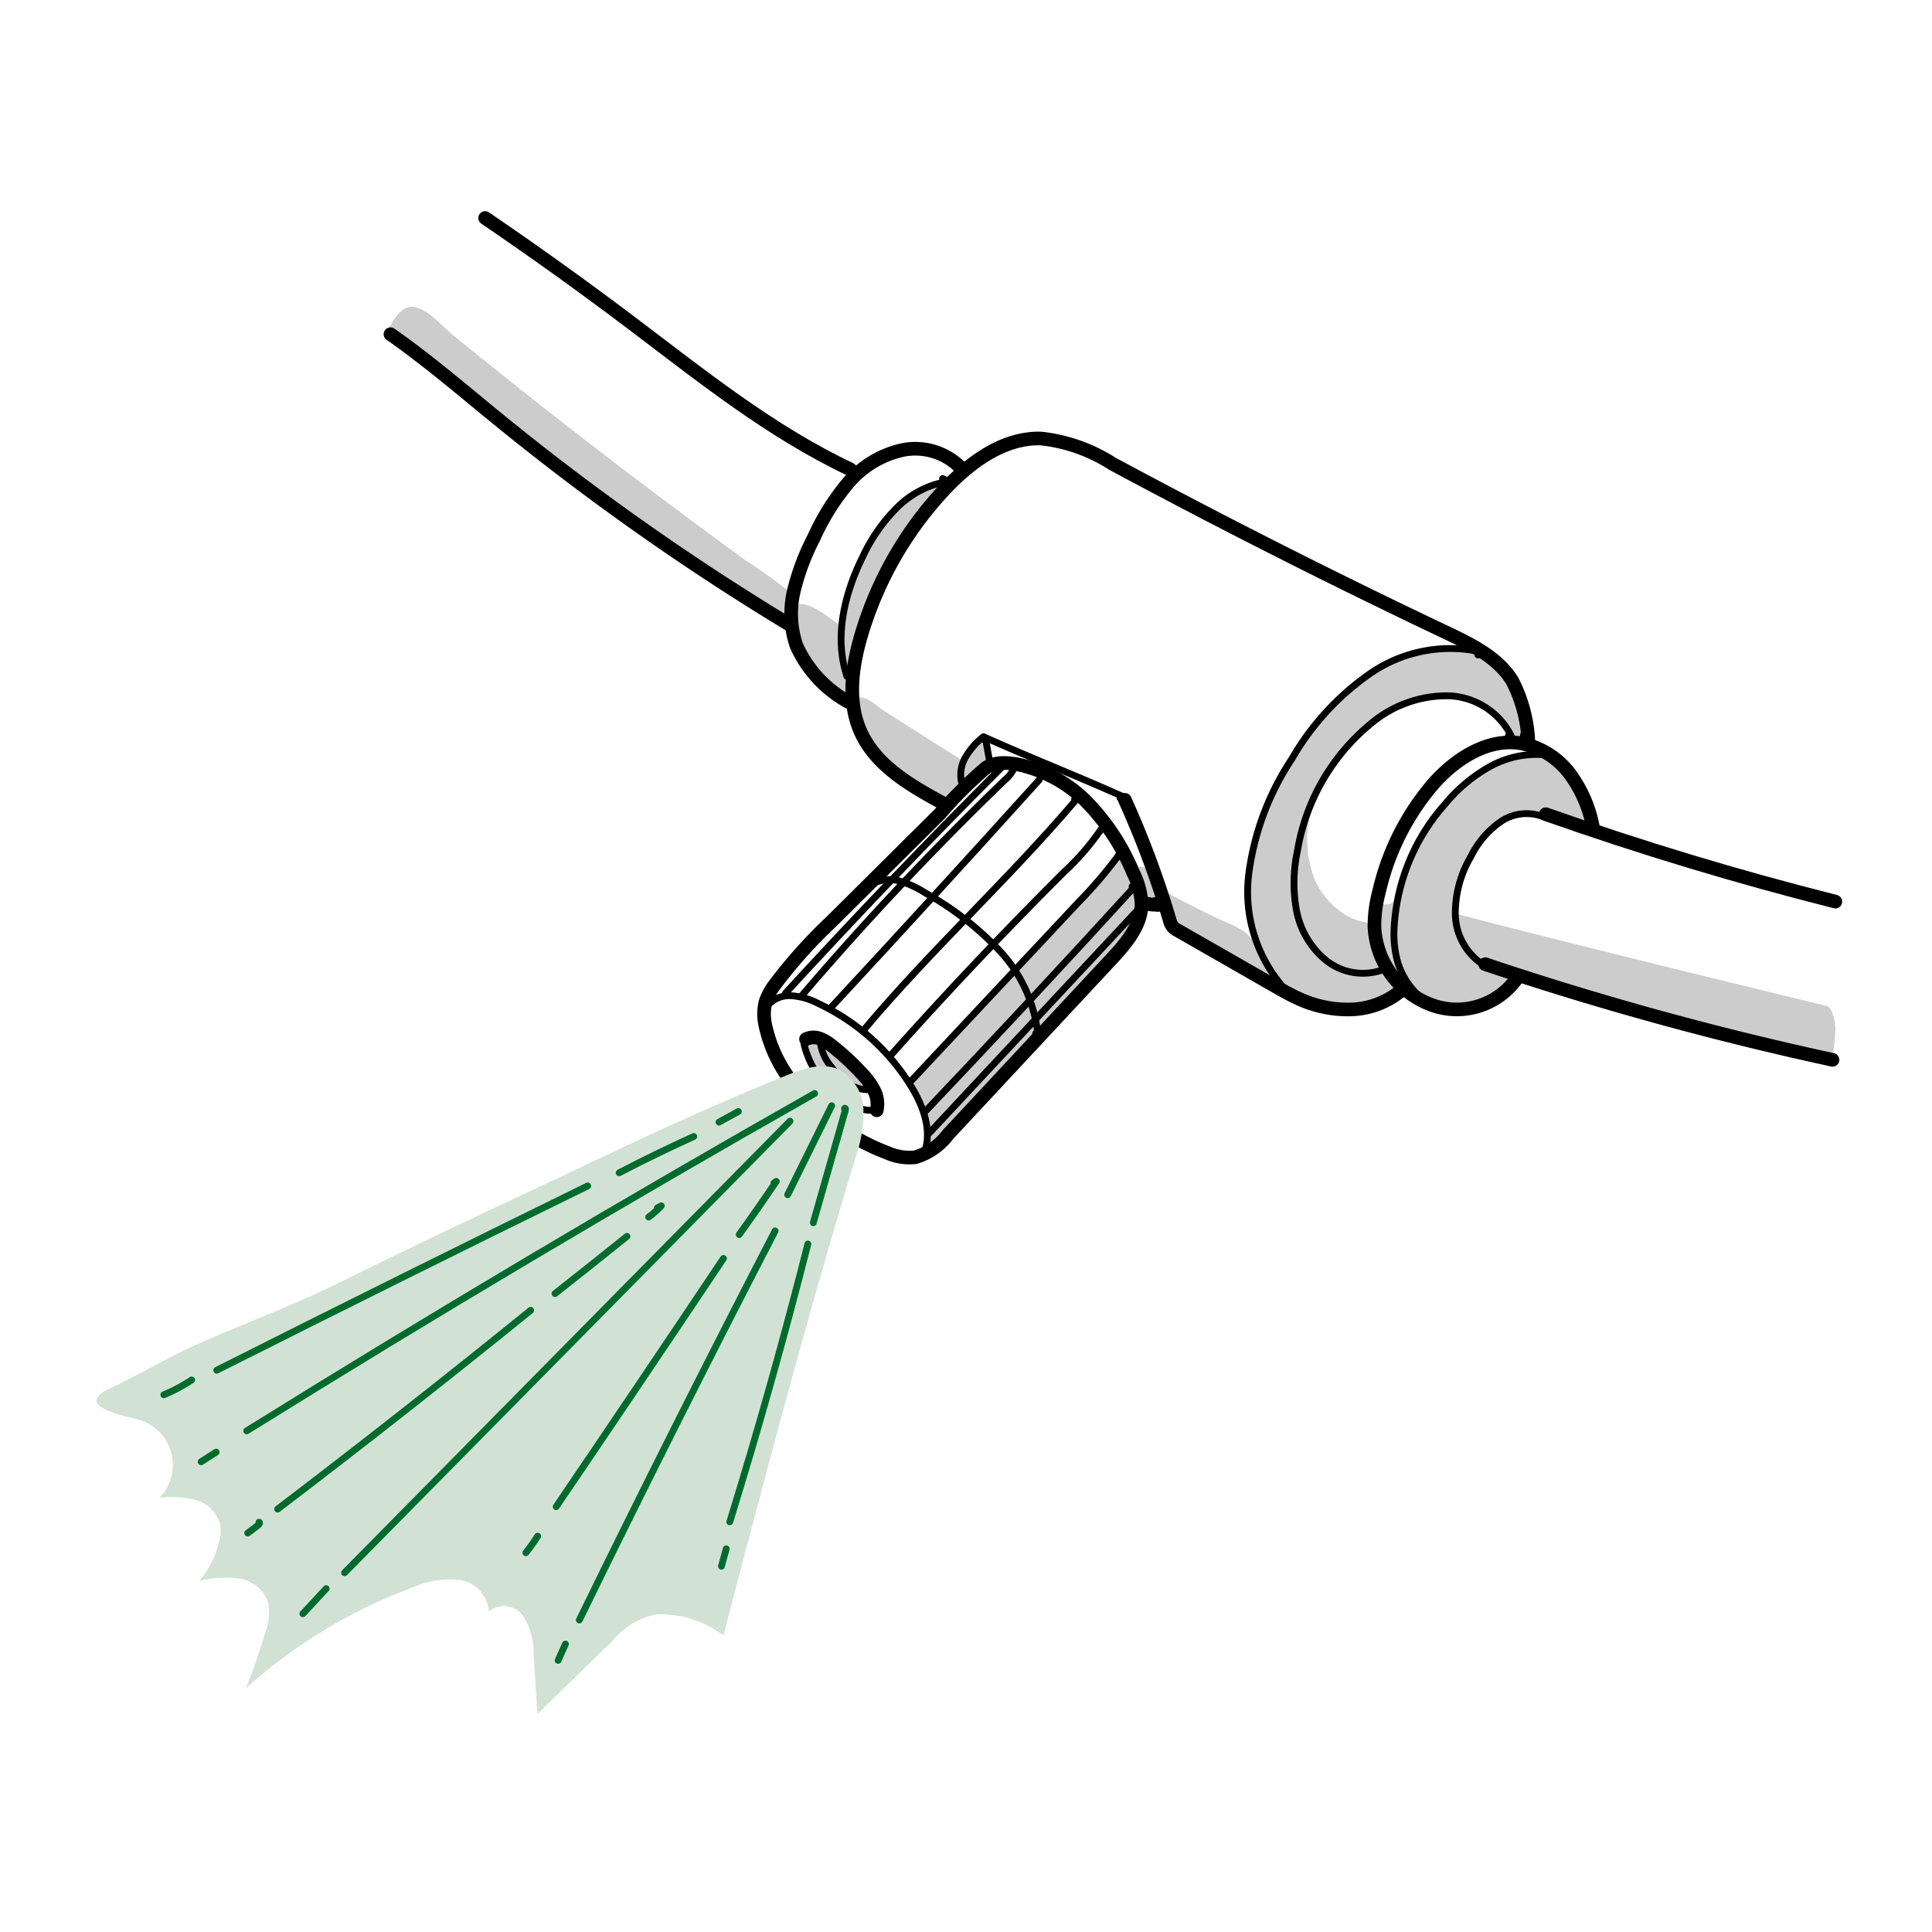 <svg xmlns="http://www.w3.org/2000/svg" width="50mm" height="50mm" viewBox="0 0 141.732 141.732"><g><path d="M58.111,43.564a8.33,8.33,0,0,0-.545,2.306q-5.994-3.738-11.78-7.8T34.447,29.645q-1.539-1.212-3.061-2.445a26.805,26.805,0,0,1-3.1-2.576c.362-.8,1.03-2.275,2.1-2.1,1.03.173,2.085,1.44,2.866,2.076q2.934,2.389,5.9,4.734,5.993,4.729,12.131,9.27Q53,39.873,54.717,41.12A41.67,41.67,0,0,1,58.111,43.564Z" fill="#ccc"></path><path d="M61.62,45.86a16.022,16.022,0,0,1,3.12-7.31,7.2,7.2,0,0,1,4.61-3.082,58.855,58.855,0,0,0-4.729,7.373,19.662,19.662,0,0,0-2.334,8.374,8.62,8.62,0,0,1-3.213-3c-.437-.731-1.413-2.888-.754-3.7C58.964,43.719,61.037,45.5,61.62,45.86Z" fill="#ccc"></path><path d="M85.384,65.349q2.326,1.309,4.769,2.4a5.256,5.256,0,0,1,1.284.716,5.027,5.027,0,0,1,1.113,1.6l1.372,2.663c-2.286-1.236-4.5-2.592-6.72-3.948a2.991,2.991,0,0,1-1.2-1.075c-.181-.354-.239-.807-.569-1.03-.4-.272-.986-.045-1.409-.283-.576-.324-1.467-2.3-.687-2.694C84.4,63.156,84.7,64.978,85.384,65.349Z" fill="#ccc"></path><path d="M64.948,52.209l5.63,3.572a3.761,3.761,0,0,0-.131,1.672,1.555,1.555,0,0,1-.636,1.473A.9.9,0,0,1,69.2,59a1.819,1.819,0,0,1-.39-.163c-1.938-1-3.966-2.074-5.134-3.913-.461-.725-1.344-2.375-1.116-3.269C62.882,50.394,64.432,51.882,64.948,52.209Z" fill="#ccc"></path><path d="M134.435,77.749c-1.858-.468-2.779-.527-4.631-1.011l-17.782-4.649a8.572,8.572,0,0,1-4.241-2.008,4.3,4.3,0,0,1-1.147-3.093c9.469,2.483,26.934,6.7,27.368,6.809s.644,1.183.644,1.681S134.435,77.749,134.435,77.749Z" fill="#ccc"></path><path d="M105.144,60.419a13.832,13.832,0,0,1,4.792-4.238,4.537,4.537,0,0,1,3.934-.444,3.758,3.758,0,0,1,1.447,1.33,11.193,11.193,0,0,1,1.389,3.6l-2.159-.566a7.894,7.894,0,0,0-2.334-.366A4.717,4.717,0,0,0,109.32,61a7.549,7.549,0,0,0-1.807,2.637,7.36,7.36,0,0,0-.659,3.767,4.515,4.515,0,0,0,1.88,3.243,13.857,13.857,0,0,0,2.452,1.031,3.734,3.734,0,0,1-1.46,1.412A5.722,5.722,0,0,1,104,72.919a6.493,6.493,0,0,1-2.935-4.815c-.039-.387-.166-1.264.105-1.594.227-.274.505-.1.794-.2.7-.232.99-1.937,1.285-2.588A19,19,0,0,1,105.144,60.419Z" fill="#ccc"></path><path d="M96.39,64.374a8.159,8.159,0,0,1,.02-5.636,12.265,12.265,0,0,1,4.58-5.995,8.7,8.7,0,0,1,4.829-1.754,5.134,5.134,0,0,1,4.443,2.265,4,4,0,0,0,.6.9.835.835,0,0,0,.989.176,12.032,12.032,0,0,0-1.046-4,4.906,4.906,0,0,0-3.051-2.633,5.877,5.877,0,0,0-2.228-.022,13.629,13.629,0,0,0-7.536,3.759,23.638,23.638,0,0,0-4.01,5.816,23.6,23.6,0,0,0-1.5,3.245,13.63,13.63,0,0,0,0,8.989,5.99,5.99,0,0,0,1.6,2.6,6.415,6.415,0,0,0,2,1.078,8.761,8.761,0,0,0,3.493.663,4.218,4.218,0,0,0,3.13-1.5,14.287,14.287,0,0,1-1.285-1.881c-.34-.746-.328-1.538-.589-2.28-.2-.567-.872-.49-1.379-.687a5.216,5.216,0,0,1-1.73-1.129A5.777,5.777,0,0,1,96.39,64.374Z" fill="#ccc"></path><path d="M70.62,56.337a4.954,4.954,0,0,1,1.633-2.181q.227.928.421,1.863a10.121,10.121,0,0,0-1.478.94c-.235.18-.375.542-.6.278C70.43,57.041,70.563,56.547,70.62,56.337Z" fill="#ccc"></path><path d="M60.933,78.1a7.178,7.178,0,0,0,1.174,1.244,2.425,2.425,0,0,0,1.583.558.26.26,0,0,0,.2-.319.76.76,0,0,0-.229-.352l-1.847-1.914a5.634,5.634,0,0,0-.971-.862,1.894,1.894,0,0,0-1.232-.333.535.535,0,0,0-.3.118.559.559,0,0,0-.142.38,2.659,2.659,0,0,0,.578,1.709c.137.191.314.521.588.421C60.415,78.722,60.925,78.093,60.933,78.1Z" fill="#ccc"></path><path d="M67.059,79.864a.654.654,0,0,1-.088-.427.639.639,0,0,1,.14-.232c4.786-5.812,10.755-10.594,15.294-16.6,1.024,1.725,1.648,3.9.83,5.728A8.213,8.213,0,0,1,81.621,70.5Q78.333,74,75,77.461,73.316,79.2,71.62,80.934q-.86.878-1.724,1.753c-.3.3-1.194,1.548-1.628,1.538-.452-.011-.281-1.441-.356-1.849A10.792,10.792,0,0,0,67.059,79.864Z" fill="#ccc"></path><g><path d="M113.4,59.73q10.467,3.693,21.243,6.413" fill="none" stroke="#000" stroke-linecap="round" stroke-linejoin="round"></path><path d="M108.955,70.732a238.9,238.9,0,0,0,25.48,7.017" fill="none" stroke="#000" stroke-linecap="round" stroke-linejoin="round"></path><path d="M113.342,59.97a3.37,3.37,0,0,0-3.242.3,6.751,6.751,0,0,0-2.192,2.557,8.192,8.192,0,0,0-1.145,4.257,4.525,4.525,0,0,0,2.1,3.725c.05.029.116.055.161.02s-.021-.131-.054-.083" fill="none" stroke="#000" stroke-linecap="round" stroke-linejoin="round" stroke-width="0.5"></path><path d="M116.876,60.787a9.456,9.456,0,0,0-1.716-4.023,5.832,5.832,0,0,0-3.673-2.251c-2.35-.335-4.617,1.1-6.216,2.853a18.39,18.39,0,0,0-4.091,8,9.861,9.861,0,0,0-.352,2.574,6.431,6.431,0,0,0,4.191,5.78,5.385,5.385,0,0,0,6.2-1.87" fill="none" stroke="#000" stroke-linecap="round" stroke-linejoin="round"></path><path d="M113.322,55.374a7.015,7.015,0,0,0-4.089.9A11.8,11.8,0,0,0,106,59a14.829,14.829,0,0,0-3.736,9.284,7.588,7.588,0,0,0,.275,2.3,5.507,5.507,0,0,0,1.827,2.7" fill="none" stroke="#000" stroke-linecap="round" stroke-linejoin="round" stroke-width="0.5"></path><path d="M59.132,76.229a1.294,1.294,0,0,1,1.034-.029,3.358,3.358,0,0,1,.9.554,17.916,17.916,0,0,1,2.166,2.01,5.208,5.208,0,0,1,.887,1.218,2.176,2.176,0,0,1,.2,1.468" fill="none" stroke="#000" stroke-linecap="round" stroke-linejoin="round"></path><path d="M61.018,67.58a36.384,36.384,0,0,0-4.2,4.688,4.3,4.3,0,0,0-.654,1.216,3.668,3.668,0,0,0-.027,1.687,10.293,10.293,0,0,0,2.3,4.629,15.885,15.885,0,0,0,6.63,4.76,4.033,4.033,0,0,0,2.067.338,4.621,4.621,0,0,0,2.4-1.658L81.489,70.411c1.095-1.175,2.259-2.517,2.254-4.124a5.737,5.737,0,0,0-.611-2.259,16.467,16.467,0,0,0-3.512-5.3,10.052,10.052,0,0,0-3.569-2.251c-1.059-.376-2.742-.848-3.741-.135a31.015,31.015,0,0,0-3.368,3.365l-3.771,3.746Z" fill="none" stroke="#000" stroke-linecap="round" stroke-linejoin="round"></path><path d="M59.109,76.068a.757.757,0,0,0-.093.655,6.7,6.7,0,0,0,3.371,4.249,2.566,2.566,0,0,0,1.645.473" fill="none" stroke="#000" stroke-linecap="round" stroke-linejoin="round" stroke-width="0.5"></path><path d="M60.158,76.233a3.43,3.43,0,0,0,.83,2.034A5,5,0,0,0,62.244,79.5a2.561,2.561,0,0,0,1.679.429l-.155-.071" fill="none" stroke="#000" stroke-linecap="round" stroke-linejoin="round" stroke-width="0.5"></path><path d="M56.188,73.939a2.069,2.069,0,0,1,1.789-.895,4.861,4.861,0,0,1,2,.547,15.962,15.962,0,0,1,6.875,6.12c.89,1.455,1.55,3.249.953,4.847-.045.122-.268.207-.25.078" fill="none" stroke="#000" stroke-linecap="round" stroke-linejoin="round" stroke-width="0.5"></path><path d="M63.916,64.9a2.588,2.588,0,0,1,2.026-.279,6.98,6.98,0,0,1,1.909.867,22.36,22.36,0,0,1,5.5,4.28,10.6,10.6,0,0,1,2.8,6.275l-.17-.235" fill="none" stroke="#000" stroke-linecap="round" stroke-linejoin="round" stroke-width="0.5"></path><path d="M69.242,58.957c-2.407-1.3-4.974-2.767-6.1-5.261-.99-2.193-.649-4.755.026-7.064a26.7,26.7,0,0,1,6.163-10.764c1.871-1.985,4.3-3.768,7.023-3.7a12.113,12.113,0,0,1,5.259,1.857q12.09,6.5,24.5,12.387c1.819.863,3.742,1.8,4.812,3.508a10.6,10.6,0,0,1,1.2,4.714l-.12-.65" fill="none" stroke="#000" stroke-linecap="round" stroke-linejoin="round"></path><path d="M82.521,58.677a69.628,69.628,0,0,1,3.284,8.81,1.336,1.336,0,0,0,.229.5,1.312,1.312,0,0,0,.362.267l7.08,4.054c.541.31,1.084.621,1.65.884a8.617,8.617,0,0,0,4.057.859,6.009,6.009,0,0,0,3.8-1.553c.029-.027.059-.066.043-.1s-.089,0-.056.026" fill="none" stroke="#000" stroke-linecap="round" stroke-linejoin="round"></path><path d="M84.033,66.257a2.053,2.053,0,0,0,1.037.076.228.228,0,0,1-.323-.02" fill="none" stroke="#000" stroke-linecap="round" stroke-linejoin="round"></path><path d="M94.338,72.647A10.653,10.653,0,0,1,91.6,64.195a19.838,19.838,0,0,1,3.171-8.521,19.45,19.45,0,0,1,5.81-6.309,10.331,10.331,0,0,1,8.258-1.494l-.417.177" fill="none" stroke="#000" stroke-linecap="round" stroke-linejoin="round" stroke-width="0.5"></path><path d="M70.569,57.507a2.559,2.559,0,0,1,.256-1.95,5.361,5.361,0,0,1,1.321-1.512c3.378,1.519,6.873,2.882,10.25,4.4a.189.189,0,0,1-.225.112" fill="none" stroke="#000" stroke-linecap="round" stroke-linejoin="round" stroke-width="0.5"></path><path d="M72.6,55.867,72.3,54.2l-.04.107" fill="none" stroke="#000" stroke-linecap="round" stroke-linejoin="round" stroke-width="0.5"></path><path d="M62.265,51.508a8.868,8.868,0,0,1-3.833-4.132,7.274,7.274,0,0,1-.186-4.069A17.241,17.241,0,0,1,59.7,39.453a17.251,17.251,0,0,1,2.492-3.994,7.321,7.321,0,0,1,3.952-2.43,4.69,4.69,0,0,1,4.333,1.28l-.3-.269" fill="none" stroke="#000" stroke-linecap="round" stroke-linejoin="round"></path><path d="M58.062,45.914A186.458,186.458,0,0,1,36.476,30.7c-2.577-2.1-5.1-4.281-7.831-6.182" fill="none" stroke="#000" stroke-linecap="round" stroke-linejoin="round"></path><path d="M62.37,34.427C56.5,31.653,51.4,27.524,46.222,23.616Q41,19.676,35.589,15.992" fill="none" stroke="#000" stroke-linecap="round" stroke-linejoin="round"></path><path d="M62.137,49.624c-.973-2.893-.183-6.109,1.181-8.839a12.619,12.619,0,0,1,2.541-3.6,6.8,6.8,0,0,1,3.916-1.9,1.518,1.518,0,0,1-.627-.181" fill="none" stroke="#000" stroke-linecap="round" stroke-linejoin="round" stroke-width="0.5"></path><path d="M101.468,71.137a4.331,4.331,0,0,1-4.163-.664,6.224,6.224,0,0,1-2.2-3.714,11.286,11.286,0,0,1,.083-4.382,15.343,15.343,0,0,1,5.519-9.405,8.647,8.647,0,0,1,5.549-1.928,5.341,5.341,0,0,1,4.71,3.159l-.3-.25" fill="none" stroke="#000" stroke-linecap="round" stroke-linejoin="round" stroke-width="0.5"></path><path d="M63.406,75.513C68.294,69.69,73.944,64.546,78.87,58.755c.03-.034.062-.08.044-.122s-.105-.019-.08.02" fill="none" stroke="#000" stroke-linecap="round" stroke-linejoin="round" stroke-width="0.5"></path><path d="M65.325,77.438q6.16-6.912,12.722-13.453a18.508,18.508,0,0,0,2.73-3.153l-.082.143" fill="none" stroke="#000" stroke-linecap="round" stroke-linejoin="round" stroke-width="0.5"></path><path d="M66.812,79.327,79.109,66.2a33.573,33.573,0,0,0,2.911-3.4c-.034-.028.061-.047.058,0s-.06.06-.1.066" fill="none" stroke="#000" stroke-linecap="round" stroke-linejoin="round" stroke-width="0.5"></path><path d="M67.869,81.546q7.809-8.217,15.45-16.594l-.271.08" fill="none" stroke="#000" stroke-linecap="round" stroke-linejoin="round" stroke-width="0.5"></path><path d="M68.205,83.087l15.646-16.75-.275.1" fill="none" stroke="#000" stroke-linecap="round" stroke-linejoin="round" stroke-width="0.5"></path><path d="M61.04,73.826q7.657-8.256,15.2-16.617" fill="none" stroke="#000" stroke-linecap="round" stroke-linejoin="round" stroke-width="0.5"></path><path d="M58.808,73.055q7.083-8.288,14.941-15.868a2.279,2.279,0,0,0,.655-.874" fill="none" stroke="#000" stroke-linecap="round" stroke-linejoin="round" stroke-width="0.5"></path><path d="M57.628,72.853q7.823-8.526,16.006-16.712l-.179-.1" fill="none" stroke="#000" stroke-linecap="round" stroke-linejoin="round" stroke-width="0.5"></path></g><path d="M57.714,78.884c1.2-.482,2.552-.953,3.744-.457a3.447,3.447,0,0,1,1.883,2.984,10.144,10.144,0,0,1-.626,3.639c-3.552,11.783-6.313,22.185-9.645,34.932a7.634,7.634,0,0,0-4.94-1.547,5.6,5.6,0,0,0-3.191,1.931l-5.513,5.375-.281-4.361a5.028,5.028,0,0,0-.745-2.8,1.738,1.738,0,0,0-2.543-.349,2.512,2.512,0,0,0-2.166-2.328,6.5,6.5,0,0,0-3.382.543,38.046,38.046,0,0,0-12.274,7.415q.81-2.013,1.428-4.1a3.883,3.883,0,0,0,.173-2.333,2.735,2.735,0,0,0-2.179-1.638,8.061,8.061,0,0,0-2.839.191,6.99,6.99,0,0,0,1.456-2.89,2.952,2.952,0,0,0,.068-1.307,2.55,2.55,0,0,0-1.82-1.751,7.508,7.508,0,0,0-2.63-.159,3.445,3.445,0,0,0-1.6-5.748c-1.383-.357-4.759-1.043-1.88-2.356,1.777-.81,4.066-2.157,5.844-2.966,3.591-1.635,7.257-2.941,10.792-4.691,7.041-3.486,13.574-6.5,20.677-9.863C49.541,82.36,53.6,80.544,57.714,78.884Z" fill="#d1e2d5"></path><g><path d="M12.019,102.321a11.906,11.906,0,0,0,2.04-1.086" fill="none" stroke="#006b2d" stroke-linecap="round" stroke-linejoin="round" stroke-width="0.5"></path><path d="M15.9,100.52Q29.471,93.686,43.114,87" fill="none" stroke="#006b2d" stroke-linecap="round" stroke-linejoin="round" stroke-width="0.5"></path><path d="M45.422,86.035q2.7-1.405,5.472-2.66" fill="none" stroke="#006b2d" stroke-linecap="round" stroke-linejoin="round" stroke-width="0.5"></path><path d="M52.747,82.32l1.419-.781-.152.089" fill="none" stroke="#006b2d" stroke-linecap="round" stroke-linejoin="round" stroke-width="0.5"></path><path d="M14.755,107.235l1.1-.706" fill="none" stroke="#006b2d" stroke-linecap="round" stroke-linejoin="round" stroke-width="0.5"></path><path d="M18.1,104.967q20.576-12.8,41.661-24.749" fill="none" stroke="#006b2d" stroke-linecap="round" stroke-linejoin="round" stroke-width="0.5"></path><path d="M18.173,112.464c.275-.191.542-.395.8-.611.06-.05.107-.167.031-.185" fill="none" stroke="#006b2d" stroke-linecap="round" stroke-linejoin="round" stroke-width="0.5"></path><path d="M20.367,110.707q9.391-7.15,18.564-14.583" fill="none" stroke="#006b2d" stroke-linecap="round" stroke-linejoin="round" stroke-width="0.5"></path><path d="M40.716,94.9q2.65-2.087,5.278-4.2" fill="none" stroke="#006b2d" stroke-linecap="round" stroke-linejoin="round" stroke-width="0.5"></path><path d="M47.586,89.285a6.8,6.8,0,0,0,.923-.823l-.281.145" fill="none" stroke="#006b2d" stroke-linecap="round" stroke-linejoin="round" stroke-width="0.5"></path><path d="M22.221,118.383l1.709-1.843-.1.112" fill="none" stroke="#006b2d" stroke-linecap="round" stroke-linejoin="round" stroke-width="0.5"></path><path d="M25.279,115.371,57.954,82.252" fill="none" stroke="#006b2d" stroke-linecap="round" stroke-linejoin="round" stroke-width="0.5"></path><path d="M38.579,113.909q.462-.588.867-1.216" fill="none" stroke="#006b2d" stroke-linecap="round" stroke-linejoin="round" stroke-width="0.5"></path><path d="M40.8,110.532q6.168-9.086,12.273-18.213" fill="none" stroke="#006b2d" stroke-linecap="round" stroke-linejoin="round" stroke-width="0.5"></path><path d="M54.228,90.567q1.389-1.93,2.721-3.9l-.172.116" fill="none" stroke="#006b2d" stroke-linecap="round" stroke-linejoin="round" stroke-width="0.5"></path><path d="M40.946,121.806l.534-1.2" fill="none" stroke="#006b2d" stroke-linecap="round" stroke-linejoin="round" stroke-width="0.5"></path><path d="M42.5,118.845Q49.512,104.489,56.863,90.3" fill="none" stroke="#006b2d" stroke-linecap="round" stroke-linejoin="round" stroke-width="0.5"></path><path d="M52.925,114.9l.353-1.28" fill="none" stroke="#006b2d" stroke-linecap="round" stroke-linejoin="round" stroke-width="0.5"></path><path d="M53.537,111.642q3.126-10.114,5.729-20.381" fill="none" stroke="#006b2d" stroke-linecap="round" stroke-linejoin="round" stroke-width="0.5"></path><path d="M59.663,89.7l2.355-8.272c.012-.045.019-.1-.021-.127s-.068.074-.025.058" fill="none" stroke="#006b2d" stroke-linecap="round" stroke-linejoin="round" stroke-width="0.5"></path><path d="M57.783,87.647l3.228-6.531" fill="none" stroke="#006b2d" stroke-linecap="round" stroke-linejoin="round" stroke-width="0.5"></path></g></g></svg>
